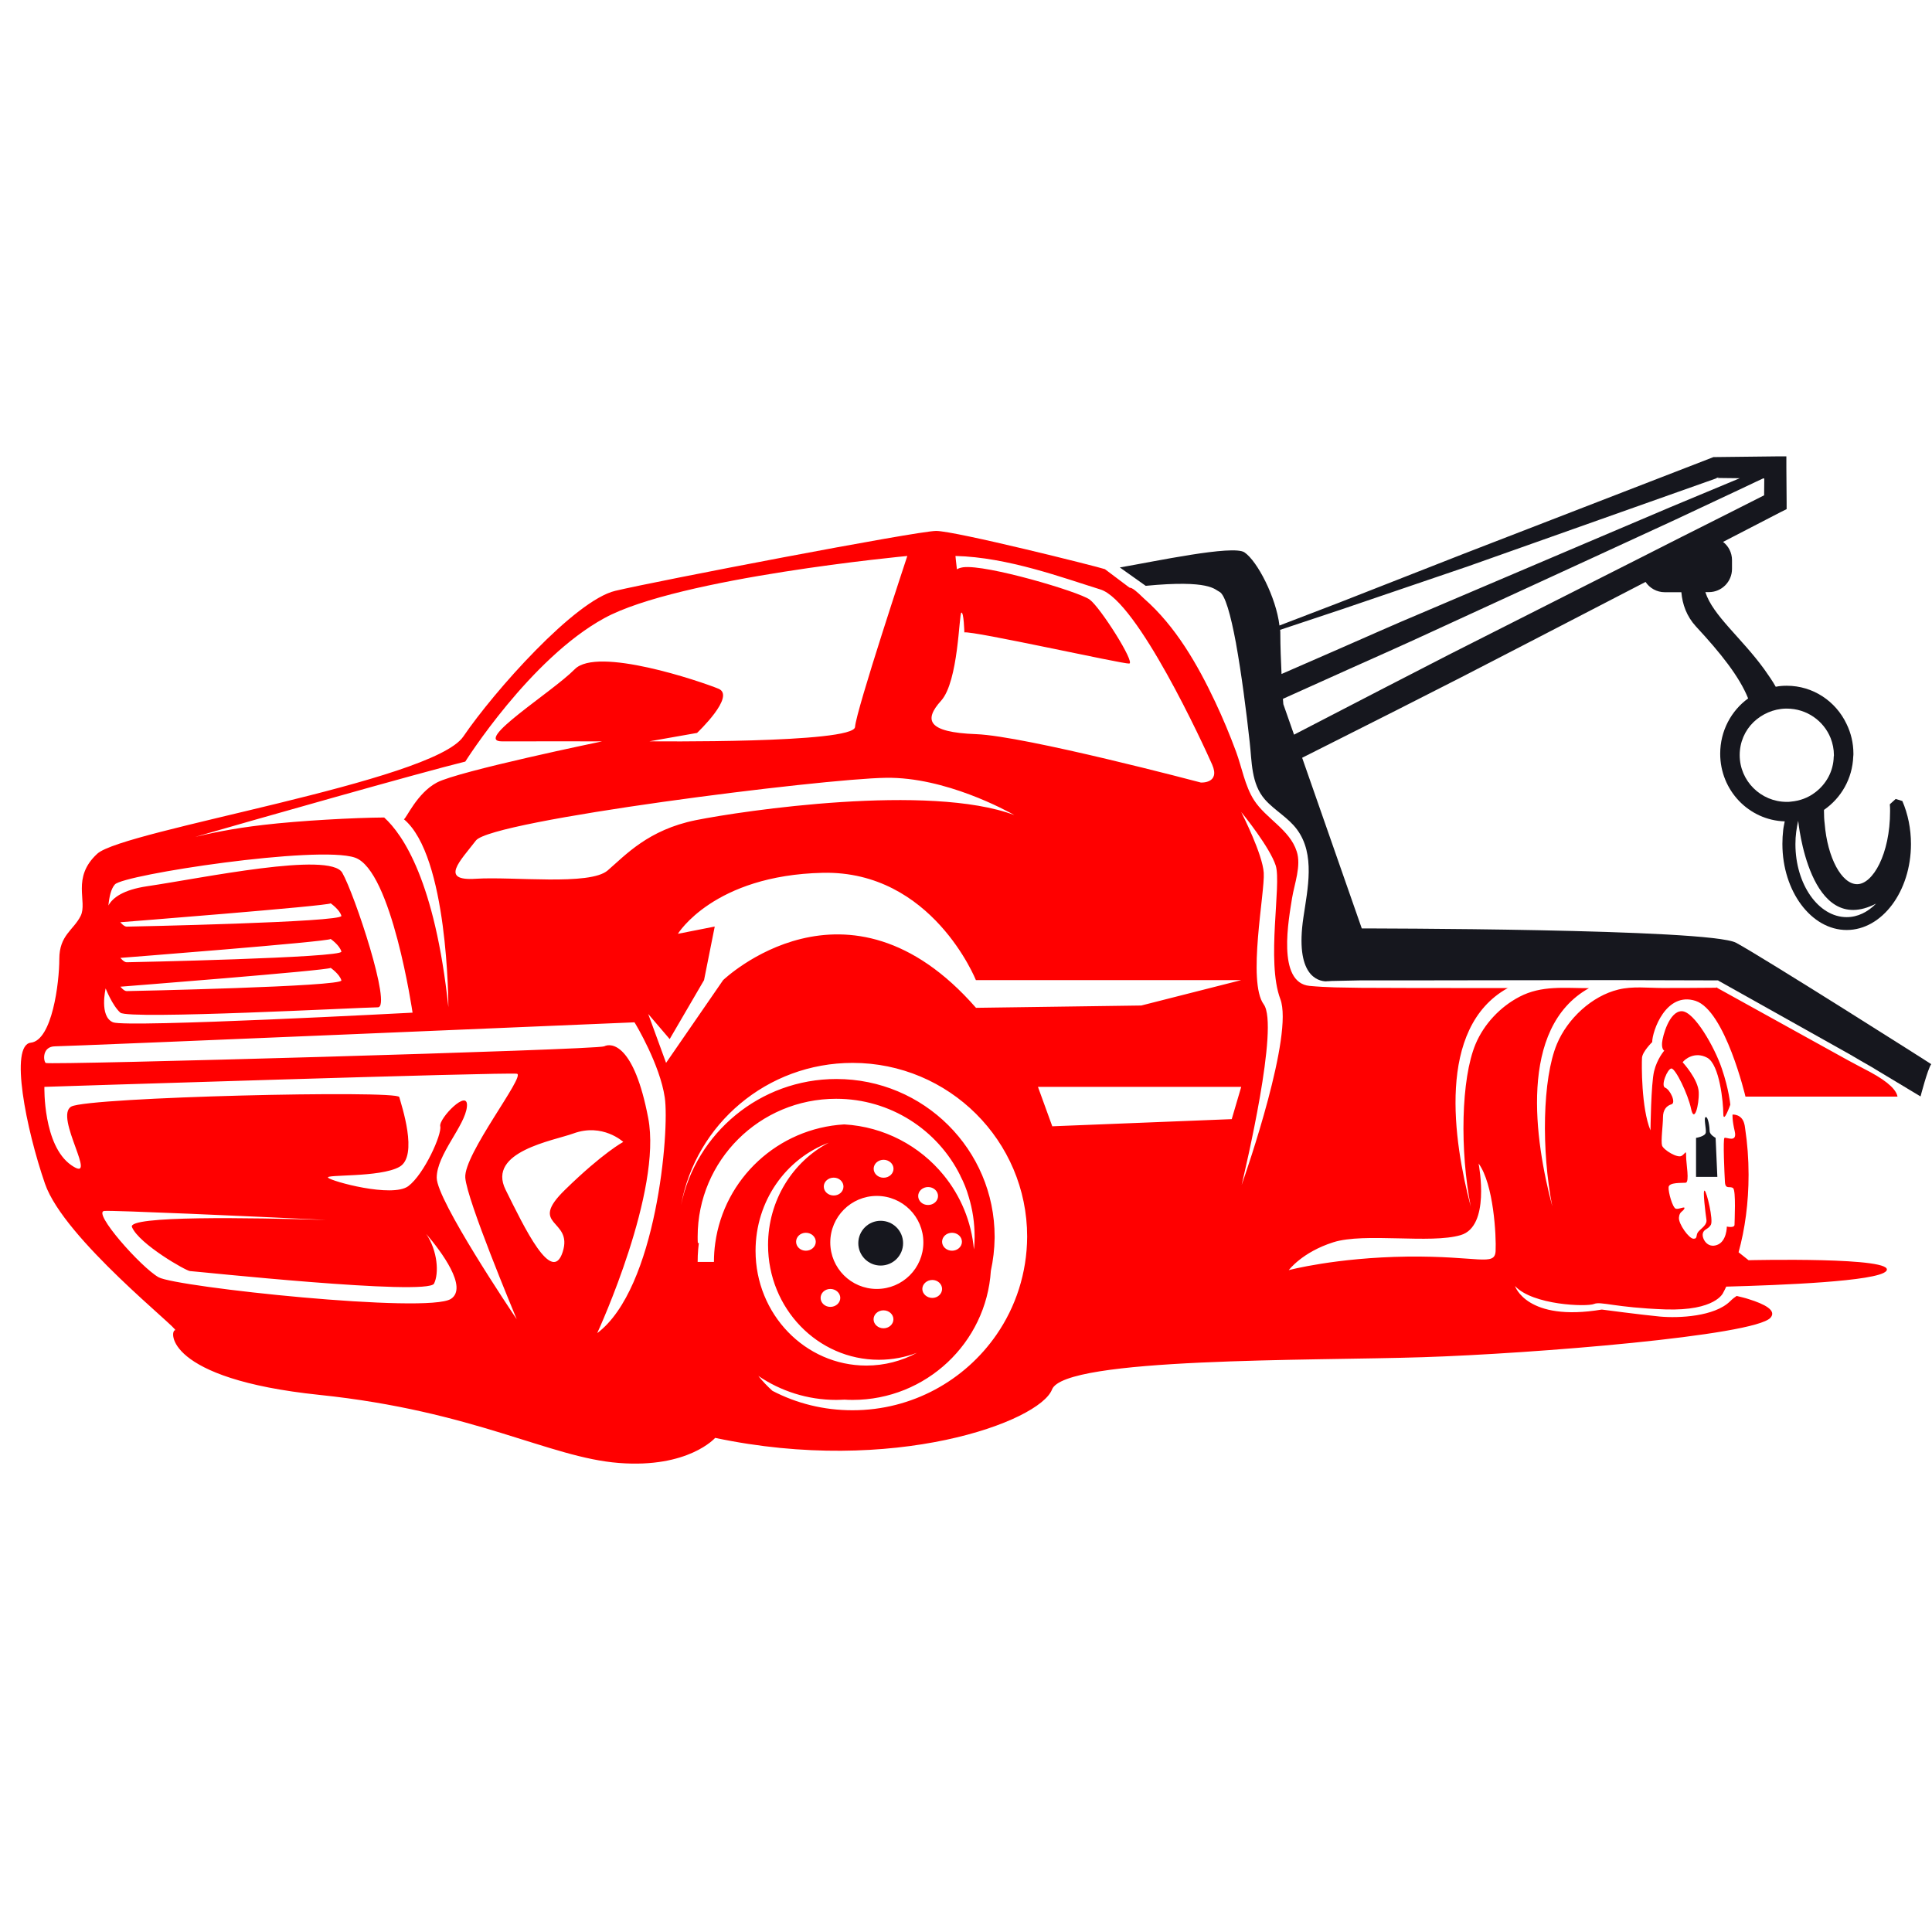 <svg xmlns="http://www.w3.org/2000/svg" xmlns:xlink="http://www.w3.org/1999/xlink" width="512" zoomAndPan="magnify" viewBox="0 0 384 384" height="512" preserveAspectRatio="xMidYMid meet" version="1.0"><defs><clipPath id="e355301e06"><path d="M 222 90.711 L 384 90.711 L 384 218 L 222 218 Z M 222 90.711 " clip-rule="nonzero"/></clipPath><clipPath id="b96a790527"><path d="M 129.613 270.973 L 133.363 270.973 L 133.363 274.723 L 129.613 274.723 Z M 129.613 270.973 " clip-rule="nonzero"/></clipPath><clipPath id="ffc8db06bd"><path d="M 131.488 270.973 C 132.527 270.973 133.363 271.812 133.363 272.848 C 133.363 273.883 132.527 274.723 131.488 274.723 C 130.453 274.723 129.613 273.883 129.613 272.848 C 129.613 271.812 130.453 270.973 131.488 270.973 Z M 131.488 270.973 " clip-rule="nonzero"/></clipPath></defs><path fill="#ff0000" d="M 347.543 250.477 L 345.555 248.898 C 346.824 244.32 347.543 239.074 347.543 233.48 C 347.543 230.324 347.305 227.273 346.875 224.41 C 346.859 224.152 346.789 223.914 346.773 223.707 C 346.738 223.57 346.723 223.449 346.688 223.348 C 346.188 221.375 344.355 221.527 344.355 221.527 C 344.355 221.527 344.25 222.59 344.801 224.891 C 345.316 227.223 343.121 225.969 342.758 226.16 C 342.418 226.312 342.758 233.449 342.844 234.957 C 342.949 236.484 343.824 235.676 344.457 236.141 C 345.074 236.586 344.75 242.707 344.75 243.43 C 344.75 244.133 343.223 243.789 343.223 243.789 C 343.223 243.789 343.223 246.738 341.285 247.441 C 339.348 248.16 338.266 246.207 338.438 245.211 C 338.625 244.234 339.5 244.406 340.051 243.43 C 340.562 242.449 339.242 236.91 338.816 236.656 C 338.367 236.363 339.004 241.285 339.156 242.348 C 339.363 243.43 338.23 244.062 337.582 244.781 C 336.961 245.484 337.496 246.207 336.602 246.207 C 335.695 246.207 333.602 243.258 333.703 242.023 C 333.789 240.789 334.477 240.855 334.77 240.238 C 335.023 239.621 333.703 240.426 333.086 240.238 C 332.434 240.051 331.562 236.93 331.645 235.949 C 331.75 234.973 334.234 235.145 335.043 235.078 C 335.848 234.973 335.129 231.254 335.129 229.828 C 335.129 228.441 335.043 229.211 334.254 229.727 C 333.445 230.273 330.633 228.559 330.344 227.684 C 330.086 226.809 330.531 223.57 330.531 222.078 C 330.531 220.551 331.254 219.777 332.211 219.488 C 333.191 219.23 331.957 216.57 330.977 216.195 C 330 215.836 331.441 212.371 332.211 212.371 C 333.02 212.371 335.504 217.445 336.121 220.398 C 336.738 223.312 337.734 219.676 337.633 217.086 C 337.547 214.496 334.441 211.137 334.441 211.137 C 334.801 210.586 336.824 208.891 339.312 210.227 C 341.801 211.566 342.52 219.23 342.52 221.355 C 342.52 223.5 343.91 219.574 343.91 219.574 C 343.91 219.574 343.652 216.57 342.227 212.387 C 340.805 208.168 336.738 200.984 334.254 200.984 C 331.766 200.984 330.445 205.973 330.344 207.293 C 330.258 208.633 330.789 208.82 330.789 208.82 C 330.789 208.82 329.367 210.434 328.766 212.902 C 328.148 215.406 328.047 224.668 328.047 224.668 C 326.211 220.293 326.277 211.48 326.363 210.227 C 326.469 208.992 328.387 207.121 328.387 207.121 C 328.387 204.996 331.098 197.039 336.996 198.926 C 342.898 200.848 346.926 217.961 346.926 217.961 L 377.145 217.961 C 376.938 216.777 375.582 215.164 371.707 213.074 C 370.215 212.32 368.758 211.496 367.281 210.723 L 358.535 205.887 L 341.25 196.32 L 341.406 196.32 L 341.062 196.234 L 341.199 196.32 C 337.633 196.352 334.031 196.371 330.465 196.371 C 327.598 196.371 324.496 195.977 321.664 196.68 C 316.367 197.965 311.547 202.492 309.453 207.5 C 306.555 214.41 306.352 228.73 308.527 239.758 C 305.066 226.727 301.703 204.309 315.816 196.406 C 311.051 196.406 306.402 195.805 301.996 198.121 C 298.188 200.109 294.965 203.52 293.281 207.516 C 290.383 214.43 290.145 228.75 292.324 239.809 C 288.875 226.742 285.496 204.344 299.609 196.422 L 299.801 196.387 L 280.559 196.371 L 270.422 196.336 L 265.348 196.25 C 263.664 196.199 261.984 196.113 260.305 195.957 C 253.684 195.34 256.188 182.512 256.805 178.516 C 257.27 175.672 258.676 172.051 257.73 169.223 C 256.359 164.883 251.594 162.707 249.227 159 C 247.441 156.207 246.824 152.5 245.676 149.398 C 244.441 146.055 243.07 142.777 241.543 139.535 C 238.043 132.109 233.672 124.48 227.41 118.992 C 227.016 118.648 225.73 117.277 224.906 116.898 L 224.547 116.797 L 224.496 116.797 L 219.609 113.125 C 218.184 112.629 189.855 105.527 186.062 105.527 C 182.293 105.527 130.344 115.512 122.301 117.43 C 114.277 119.316 98.223 137.375 92.086 146.395 C 85.93 155.418 24.516 164.953 19.336 169.684 C 14.141 174.453 17.449 179.203 16.027 182.051 C 14.602 184.898 11.789 185.859 11.789 190.609 C 11.789 195.34 10.367 206.746 6.133 207.242 C 1.859 207.707 5.172 224.375 8.945 235.281 C 12.715 246.223 35.867 264.387 34.805 264.387 C 33.727 264.387 32.68 274.039 63.496 277.246 C 94.312 280.453 109.184 289.715 123.023 290.777 C 136.844 291.859 142.145 285.789 142.145 285.789 C 177.559 293.281 206.609 282.582 209.098 276.168 C 211.582 269.754 260.836 270.473 282.805 269.754 C 304.773 269.051 348.691 265.484 351.898 261.914 C 353.168 260.477 350.785 259.207 347.508 258.195 C 346.789 257.953 345.984 257.781 345.176 257.578 C 344.816 257.816 344.355 258.145 343.855 258.656 C 340.754 261.676 333.723 262.02 329.914 261.676 C 326.141 261.316 318.371 260.285 318.371 260.285 C 303.402 262.789 301.121 255.605 301.121 255.605 C 304.637 259.43 315.406 259.773 316.828 259.172 C 318.219 258.605 320.945 259.891 330.977 260.254 C 341.012 260.594 342.484 256.961 342.484 256.961 C 342.727 256.547 342.895 256.137 343.102 255.727 C 353.871 255.434 373.133 254.695 374.898 252.637 C 377.297 249.758 347.543 250.477 347.543 250.477 Z M 187.059 139.262 C 190.504 135.438 190.609 122.027 191.07 121.77 C 191.57 121.531 191.672 125.695 191.672 125.695 C 193.336 125.336 223.211 132.008 224.445 131.887 C 225.68 131.75 218.699 120.707 216.574 119.164 C 214.445 117.602 196.027 112.148 191.434 112.75 C 190.918 112.836 190.504 112.953 190.195 113.16 C 190.008 111.668 189.906 110.504 189.906 110.504 C 200.281 110.742 211.41 114.895 218.699 117.156 C 226.039 119.402 239.262 148.18 240.926 151.969 C 242.59 155.777 238.68 155.535 238.68 155.535 C 238.68 155.535 203.727 146.277 194.004 145.918 C 184.23 145.555 183.613 143.07 187.059 139.262 Z M 201.617 162.004 C 184.742 155.656 147.699 161.129 138.285 163.016 C 128.836 164.934 124.359 169.926 120.793 172.996 C 117.277 176.082 101.91 174.18 94.59 174.66 C 87.266 175.156 91.5 171.09 94.59 167.062 C 97.656 163.031 163.477 154.766 176.082 154.594 C 187.883 154.406 200.16 161.18 201.617 162.004 Z M 92.48 151.371 C 92.48 151.371 105.34 130.926 120.105 122.867 C 134.871 114.773 180.336 110.504 180.336 110.504 C 180.336 110.504 170.168 141.164 169.945 144.492 C 169.738 147.801 129.094 147.34 129.094 147.34 L 138.543 145.676 C 138.543 145.676 146.363 138.301 142.777 136.879 C 139.262 135.438 118.699 128.441 114.227 133.02 C 109.75 137.562 93.918 147.375 99.82 147.355 C 105.719 147.324 119.66 147.355 119.66 147.355 C 119.66 147.355 91.074 153.273 86.836 155.535 C 82.824 157.664 80.695 162.824 80.27 162.824 C 89.066 170.113 89.117 199.457 89.117 200.176 C 86.461 175.207 80.098 165.879 76.359 162.484 C 70.598 162.516 59.602 163.102 52.348 163.957 C 46.09 164.676 41.461 165.691 38.801 166.34 C 48.523 163.527 83.938 153.445 92.48 151.371 Z M 21 196.457 C 21 196.457 22.32 199.852 23.914 201.273 C 25.527 202.699 72.258 200.211 75.105 200.211 C 77.918 200.211 70.492 177.762 68.023 173.457 C 65.535 169.188 40.207 174.539 29.215 176.152 C 24.531 176.855 22.406 178.398 21.547 179.977 C 21.703 178.312 22.062 176.633 22.836 175.789 C 24.602 173.82 63.223 167.953 70.543 170.457 C 77.867 172.945 82 201.273 82 201.273 C 82 201.273 25.289 204.293 22.473 203.195 C 19.68 202.047 21 196.457 21 196.457 Z M 65.727 186.629 C 65.727 186.629 67.508 187.863 67.852 189.133 C 68.211 190.367 25.715 191.258 25.168 191.258 C 24.617 191.258 23.934 190.387 23.934 190.387 C 23.934 190.387 65.211 187.18 65.727 186.629 Z M 23.914 183.301 C 23.914 183.301 65.195 180.062 65.727 179.547 C 65.727 179.547 67.508 180.781 67.852 182.031 C 68.211 183.301 25.715 184.176 25.168 184.176 C 24.617 184.176 23.914 183.301 23.914 183.301 Z M 65.727 192.375 C 65.727 192.375 67.508 193.609 67.852 194.859 C 68.211 196.094 25.715 196.988 25.168 196.988 C 24.617 196.988 23.934 196.113 23.934 196.113 C 23.934 196.113 65.211 192.887 65.727 192.375 Z M 89.633 258.16 C 85.035 261.16 35.098 255.828 31.531 253.871 C 28.016 251.898 18.254 240.855 20.742 240.684 C 22.473 240.531 48.988 241.715 64.902 242.469 C 49.672 242.023 25.219 241.594 26.23 243.891 C 27.652 247.285 37.051 252.637 37.773 252.637 C 38.477 252.637 85.035 257.629 86.27 255.125 C 87.281 253.082 86.992 248.625 84.711 245.246 C 87.746 248.777 93.047 255.914 89.633 258.16 Z M 86.801 234.082 C 86.801 229.453 92.461 223.758 92.805 219.934 C 93.164 216.16 87.164 222.316 87.504 223.859 C 87.867 225.422 84.316 233.379 81.145 235.762 C 77.938 238.113 65.914 234.801 65.211 234.082 C 64.492 233.379 75.484 234.082 79.359 231.938 C 83.27 229.812 79.719 219.469 79.359 218.047 C 79 216.625 17.707 218.047 14.176 219.934 C 10.66 221.855 19.832 235.504 14.176 231.594 C 8.516 227.668 8.824 216.023 8.824 216.023 C 8.824 216.023 101.004 213.055 102.75 213.418 C 104.52 213.777 92.117 229.453 92.48 234.082 C 92.82 238.574 102.133 260.801 102.699 262.207 C 101.758 260.801 86.801 238.574 86.801 234.082 Z M 111.84 248.832 C 109.715 255.484 104.262 244.062 100.488 236.465 C 96.715 228.867 110.09 226.707 113.969 225.285 C 119.781 223.156 123.879 226.965 123.879 226.965 C 123.879 226.965 119.867 229.09 112.32 236.465 C 104.758 243.824 113.969 242.176 111.84 248.832 Z M 118.699 264.969 C 119.062 264.195 131.633 236.723 128.836 222.215 C 126.023 207.465 121.512 207.242 120.09 207.965 C 118.668 208.668 9.543 211.734 9.082 211.273 C 8.582 210.809 8.379 207.965 10.969 207.965 C 13.559 207.965 126.109 203.195 126.109 203.195 C 126.348 203.539 131.184 211.633 132.129 218.148 C 133.105 224.684 130.5 256.137 118.699 264.969 Z M 141.902 250.82 L 138.664 250.82 C 138.664 249.996 138.695 249.156 138.766 248.367 L 138.766 248.316 C 138.816 247.906 138.852 247.492 138.902 247.047 L 138.695 247.047 C 138.664 246.637 138.664 246.223 138.664 245.812 C 138.664 230.652 150.977 218.391 166.188 218.391 C 177.008 218.391 186.371 224.598 190.867 233.652 L 190.867 233.688 C 191.57 235.023 192.137 236.449 192.547 237.906 C 193.316 240.41 193.711 243.051 193.711 245.828 C 193.711 246.688 193.68 247.512 193.574 248.332 C 193.078 242.777 190.918 237.684 187.555 233.566 C 182.824 227.77 175.758 223.945 167.801 223.484 C 154.613 224.254 143.926 234.254 142.16 247.082 C 141.988 248.281 141.902 249.551 141.902 250.82 Z M 191.191 246.809 C 191.191 247.785 190.316 248.59 189.219 248.59 C 188.141 248.59 187.246 247.785 187.246 246.809 C 187.246 245.828 188.121 245.023 189.219 245.023 C 190.316 245.023 191.191 245.828 191.191 246.809 Z M 174.266 256.188 C 169.172 256.188 165.023 252.055 165.023 246.945 C 165.023 241.852 169.156 237.699 174.266 237.699 C 179.395 237.699 183.527 241.832 183.527 246.945 C 183.527 252.055 179.395 256.188 174.266 256.188 Z M 177.574 262.223 C 177.574 263.203 176.699 264.008 175.602 264.008 C 174.523 264.008 173.629 263.203 173.629 262.223 C 173.629 261.246 174.504 260.441 175.602 260.441 C 176.699 260.441 177.574 261.246 177.574 262.223 Z M 165.039 256.188 C 166.117 256.188 167.012 256.992 167.012 257.973 C 167.012 258.949 166.137 259.754 165.039 259.754 C 163.957 259.754 163.102 258.949 163.102 257.973 C 163.102 256.992 163.957 256.188 165.039 256.188 Z M 163.734 235.832 C 163.734 234.871 164.609 234.066 165.707 234.066 C 166.789 234.066 167.645 234.871 167.645 235.832 C 167.645 236.844 166.789 237.613 165.707 237.613 C 164.629 237.613 163.734 236.844 163.734 235.832 Z M 173.648 232.297 C 173.648 231.32 174.523 230.516 175.621 230.516 C 176.699 230.516 177.594 231.32 177.594 232.297 C 177.594 233.277 176.719 234.082 175.621 234.082 C 174.523 234.082 173.648 233.277 173.648 232.297 Z M 182.496 237.719 C 182.496 236.738 183.371 235.934 184.469 235.934 C 185.551 235.934 186.441 236.738 186.441 237.719 C 186.441 238.695 185.566 239.5 184.469 239.5 C 183.371 239.52 182.496 238.711 182.496 237.719 Z M 185.309 254.402 C 186.371 254.402 187.246 255.211 187.246 256.188 C 187.246 257.164 186.371 257.973 185.309 257.973 C 184.23 257.973 183.32 257.164 183.32 256.188 C 183.32 255.211 184.23 254.402 185.309 254.402 Z M 164.73 227.117 C 157.562 230.875 152.656 238.574 152.656 247.457 C 152.656 260.062 162.52 270.266 174.676 270.266 C 177.336 270.266 179.906 269.77 182.258 268.879 C 179.254 270.492 175.809 271.418 172.191 271.418 C 160.031 271.418 150.172 261.195 150.172 248.609 C 150.172 238.68 156.242 230.273 164.73 227.117 Z M 162.141 246.809 C 162.141 247.785 161.266 248.59 160.168 248.59 C 159.086 248.59 158.23 247.785 158.23 246.809 C 158.23 245.828 159.086 245.023 160.168 245.023 C 161.266 245.023 162.141 245.828 162.141 246.809 Z M 198.051 265.293 C 191.793 274.348 181.312 280.301 169.445 280.301 C 163.699 280.301 158.301 278.93 153.531 276.441 C 152.52 275.531 151.559 274.52 150.719 273.473 C 155.145 276.477 160.477 278.242 166.223 278.242 C 166.77 278.242 167.301 278.207 167.836 278.191 C 168.383 278.227 168.914 278.242 169.465 278.242 C 184.059 278.242 196.027 266.891 196.938 252.602 C 197.398 250.477 197.656 248.316 197.691 246.051 L 197.691 245.797 C 197.691 228.492 183.613 214.461 166.238 214.461 C 151.027 214.461 138.32 225.234 135.371 239.5 C 138.285 223.434 152.449 211.258 169.465 211.258 C 188.602 211.258 204.156 226.727 204.156 245.797 C 204.121 253.031 201.875 259.773 198.051 265.293 Z M 244.816 222.438 L 209.148 223.859 L 206.301 216.023 L 246.703 216.023 Z M 226.844 199.852 L 193.988 200.312 C 168.434 171.074 143.723 194.809 143.723 194.809 L 132.387 211.254 L 128.836 201.531 L 133.105 206.523 L 139.934 194.809 L 142.059 184.16 L 134.734 185.602 C 134.734 185.602 141.816 173.957 163.547 173.477 C 185.273 173.012 193.969 194.809 193.969 194.809 L 246.688 194.809 Z M 246.789 235.504 C 247.512 232.402 254.285 203.914 251.18 199.629 C 247.871 195.137 251.438 177.301 251.18 173.477 C 250.941 169.77 246.945 161.883 246.703 161.402 C 247.117 161.898 252.398 168.418 253.566 172.051 C 254.73 175.875 251.645 191.07 254.473 198.566 C 257.148 205.613 247.82 232.605 246.789 235.504 Z M 297.262 248.691 C 297.074 251.746 293.867 249.602 279.699 249.758 C 265.52 249.945 256.152 252.449 256.152 252.449 C 256.152 252.449 258.797 248.883 265.004 246.91 C 271.211 244.938 284.332 247.27 290.332 245.484 C 296.199 243.754 294.004 231.938 293.883 231.254 C 296.883 235.352 297.414 245.676 297.262 248.691 Z M 297.262 248.691 " fill-opacity="1" fill-rule="nonzero"/><g clip-path="url(#e355301e06)"><path fill="#16171e" d="M 345.059 187.383 C 339.758 184.535 270.664 184.535 270.664 184.535 L 258.812 150.613 L 277.488 141.199 L 290.266 134.699 L 302.988 128.133 L 327.066 115.664 C 327.891 116.898 329.297 117.707 330.875 117.707 L 334.184 117.707 C 334.391 120.105 335.215 122.473 337.082 124.512 C 342.004 129.812 345.727 134.496 347.457 138.816 C 344.098 141.25 341.902 145.266 341.902 149.809 C 341.902 157.098 347.594 163.031 354.73 163.254 C 354.625 163.82 354.488 164.367 354.422 164.988 C 354.316 165.895 354.266 166.805 354.266 167.746 C 354.266 177.164 360.012 184.844 367.043 184.844 C 374.074 184.844 379.82 177.164 379.82 167.746 C 379.82 164.73 379.219 161.781 378.105 159.207 L 376.785 158.797 L 375.617 159.859 C 375.668 160.32 375.668 160.785 375.668 161.23 C 375.668 169.789 372.223 175.738 369.117 175.738 C 366.047 175.738 363.219 170.492 362.668 163.719 C 362.566 162.91 362.531 162.09 362.531 161.23 L 362.531 160.973 C 365.93 158.625 368.191 154.766 368.348 150.34 C 368.379 150.152 368.379 149.98 368.379 149.793 C 368.379 147.664 367.883 145.66 367.008 143.875 C 364.883 139.383 360.355 136.297 355.141 136.297 C 354.387 136.297 353.668 136.348 352.945 136.5 C 352.348 135.438 351.574 134.305 350.648 133.004 C 346.121 126.762 340.426 122.316 338.953 117.688 L 339.656 117.688 C 342.195 117.688 344.25 115.613 344.25 113.074 L 344.25 111.324 C 344.25 109.852 343.547 108.531 342.469 107.707 L 353.871 101.809 L 355.105 101.191 L 355.105 99.816 L 355.055 92.941 L 355.055 90.711 L 352.859 90.711 L 340.957 90.848 L 340.562 90.848 L 340.223 90.984 L 290.812 110.109 L 266.152 119.781 L 254.301 124.324 C 253.633 118.734 249.91 111.516 247.34 109.781 C 245.059 108.254 229.418 111.617 222.574 112.785 L 227.719 116.438 C 240.48 115.203 241.422 117.191 242.367 117.621 C 243.496 118.168 244.613 122.234 245.625 127.652 C 245.66 127.738 245.66 127.84 245.676 127.945 C 246.738 133.809 247.699 141.234 248.387 147.492 C 248.832 151.316 248.645 155.777 251.438 158.934 C 253.375 161.109 256.051 162.5 257.801 164.883 C 261.453 169.824 259.895 176.684 259.07 182.289 C 257.336 193.883 261.918 195 263.547 195.051 C 263.734 195.016 263.906 195.016 264.094 195.016 C 264.453 194.98 264.848 194.965 265.211 194.965 L 270.285 194.859 L 280.422 194.859 L 300.707 194.828 C 314.238 194.793 327.738 194.793 341.266 194.859 L 341.473 194.859 L 341.629 194.965 L 359.035 204.723 L 367.746 209.609 C 369.168 210.469 370.609 211.273 372.066 212.113 C 372.324 212.27 372.566 212.422 372.824 212.578 L 381.723 217.926 C 381.723 217.926 383.145 212.438 383.848 211.512 C 383.918 211.512 350.355 190.23 345.059 187.383 Z M 372.891 179.598 C 371.227 181.277 369.238 182.289 367.043 182.289 C 361.434 182.289 356.855 175.773 356.855 167.781 C 356.855 166.926 356.906 166.117 357.012 165.328 C 357.113 164.539 357.25 163.805 357.406 163.133 C 357.406 163.117 359.617 186.457 372.891 179.598 Z M 354.934 140.84 L 355.141 140.84 C 359.102 140.84 362.48 143.273 363.852 146.703 C 364.266 147.77 364.504 148.898 364.504 150.102 C 364.504 150.188 364.504 150.289 364.469 150.359 C 364.418 153.309 362.945 155.898 360.715 157.543 C 359.379 158.555 357.75 159.172 355.98 159.328 C 355.691 159.379 355.414 159.379 355.125 159.379 C 349.98 159.379 345.777 155.211 345.777 150.082 C 345.777 147.527 346.805 145.195 348.523 143.531 C 350.184 141.938 352.465 140.891 354.934 140.84 Z M 254.473 125.938 C 254.473 125.695 254.473 125.441 254.438 125.184 L 266.699 121.102 L 291.789 112.559 L 341.336 95 L 340.992 95 L 341.715 94.863 L 341.32 95 L 345.793 95.051 L 331.852 100.863 L 315.422 107.844 L 282.598 121.82 C 277.109 124.117 271.676 126.555 266.223 128.938 L 254.715 133.961 C 254.594 131.406 254.473 128.422 254.473 125.938 Z M 257.199 146.02 L 255.074 139.965 C 255.074 139.965 255.039 139.57 254.988 138.902 L 268.023 133.035 C 273.457 130.602 278.895 128.199 284.297 125.695 L 316.711 110.793 L 332.934 103.316 L 344.73 97.777 C 344.816 97.727 344.867 97.727 344.922 97.691 L 349.086 95.719 L 350.406 95.102 L 350.664 95.102 L 350.633 98.445 L 344.219 101.688 L 337.441 105.102 L 334.203 106.73 L 326.363 110.707 L 300.727 123.672 L 287.949 130.137 L 275.191 136.707 Z M 257.199 146.02 " fill-opacity="1" fill-rule="nonzero"/></g><path fill="#16171e" d="M 175.035 242.641 C 172.586 242.641 170.594 244.629 170.594 247.098 C 170.594 249.551 172.586 251.539 175.035 251.539 C 177.508 251.539 179.496 249.551 179.496 247.098 C 179.496 244.645 177.508 242.641 175.035 242.641 Z M 175.035 242.641 " fill-opacity="1" fill-rule="nonzero"/><path fill="#16171e" d="M 337.102 226.16 L 337.102 233.91 L 341.336 233.91 L 340.992 226.16 C 340.992 226.16 339.809 225.543 339.809 224.82 C 339.809 224.102 339.52 221.973 339.039 222.027 C 338.559 222.078 339.156 224.34 339.039 225.113 C 338.934 225.883 337.102 226.16 337.102 226.16 Z M 337.102 226.16 " fill-opacity="1" fill-rule="nonzero"/><g clip-path="url(#b96a790527)"><g clip-path="url(#ffc8db06bd)"><path fill="#ff0000" d="M 129.613 270.973 L 133.363 270.973 L 133.363 274.723 L 129.613 274.723 Z M 129.613 270.973 " fill-opacity="1" fill-rule="nonzero"/></g></g></svg>